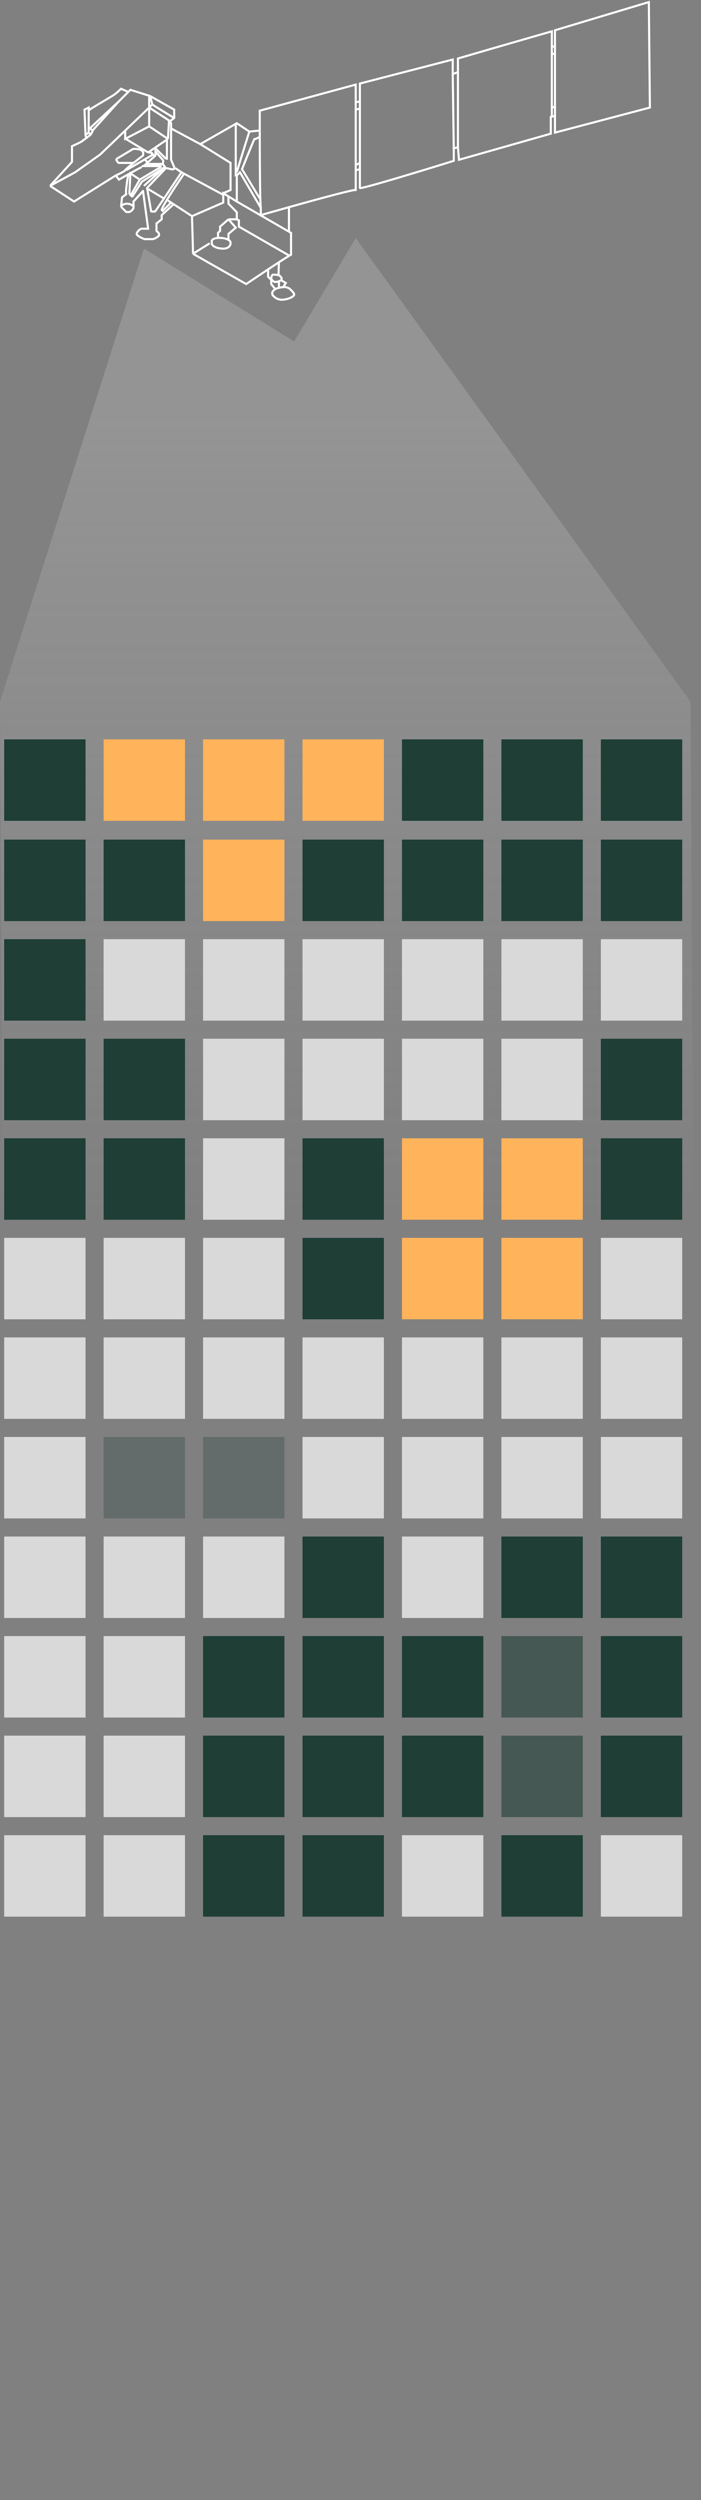 <svg width="336" height="1197" viewBox="0 0 336 1197" fill="none" xmlns="http://www.w3.org/2000/svg">
<rect x="0" y="0" width="336" height="1197" fill="#808080" stroke="none"/>
<path d="M69 119L141 163.5L170.5 114L331 336L335.546 1196.5H4.546L0 336L69 119Z" fill="url(#paint0_linear_302_3263)" fill-opacity="0.3"/>
<path d="M68 79.5H77V80L67 86L62.5 83L62 93M61.5 83.5C61 86.167 60.1 91.8 60.5 93L58.5 94.5L58 99M58 99L60.5 101.5H62C62 101.5 63.5 101 64 99.5M58 99C59.6 96.2 64.5 98 64 99.5M64 99.5V96" stroke="white"/>
<path d="M62 93C62.183 93.122 62.432 93.302 62.675 93.5M63.5 94.5C63.5 94.246 63.097 93.845 62.675 93.5M67 86L62.675 93.5" stroke="white"/>
<path d="M63.5 94L68 87L78.92 80.051M79 80L78.92 80.051M69 89C69.8 88.2 75.947 82.701 78.92 80.051" stroke="white"/>
<path d="M79.5 80.5L70.5 90L72.462 101.284M72.5 101.5L72.462 101.284M68.5 91L71 109.5C69.5 109.5 68.5 109.5 68 109.5C67 109.5 65.5 111.2 65.5 112C65.5 113 69 114.5 69.5 114.5C70 114.5 72.5 114.5 73 114.5C74 114.5 75.5 113.5 76 113C76.5 112.5 76.167 112 76 111.5L75 110.5V107L77.5 105V103L83 98M72.462 101.284H74.318C74.864 100.657 83 88.5 87 82.5M87 82.5L84 80.5M87 82.5L106.5 93L107 92.5L110.5 91V78L96 69M88 83.5C84.667 88.333 77.9 98.5 77.5 100.5L78 101L82 97M113 59V84.5M113.5 82.5C113.9 80.9 117.667 68.833 119.5 63M125 99.5C124.633 97.296 124.518 77.497 124.502 65.5M124.5 62.5C124.5 63.426 124.501 64.432 124.502 65.5M124.502 65.5C123.668 66 122 66.9 122 66.5C122 66.1 118 76 116 81L124.5 95M170.5 49V52.5M170.5 81.5V79M172.5 48.5V52M172.5 81V78M170.5 79L172.5 78M170.5 79V52.5M172.5 78V52M170.5 52.5L172.5 52M217 35.5L217.5 71.5M219.5 34.5V70.5M264.5 22.5V26M264.5 56V51.5M266 55.5V51M266 21.722V25.5M264.5 26L266 25.5M264.5 26V51.5M266 25.5V51M264.5 51.5C264.9 51.5 265.667 51.167 266 51" stroke="white"/>
<path d="M82 61.5V76.5L83.5 80C83.667 80.5 83.6 81.4 82 81C80.4 80.6 79.667 80.5 79.5 80.5L78 78.5M78 78.5C78.167 78 78.4 76.9 78 76.5C77.6 76.1 75.5 73.667 74.5 72.5V74.5L70 78.5H78Z" stroke="white"/>
<path d="M69.5 76.5L71 78M73 73.5L74 75" stroke="white"/>
<path d="M24 89L34.5 77.5V70C36 69.333 39.1 67.9 39.5 67.5C39.9 67.1 41 66.333 41.5 66L41 65L40.5 52.5L42.5 51.5C42.5 52 42.6 52.9 43 52.5C43.5 52 53 46.5 54.5 45.5C55.7 44.7 57.333 43.167 58 42.5L61.5 44L62.5 43L71.5 45.842M24 89L35.5 96.5L55.5 84M24 89L36 82.5L48 74L71.5 51.5M72 46L83.5 52.5V56.5L81.5 58L82 59V61.5L96 69L113.5 59L119.5 63L124.5 62.5V53L170.5 40.5V49C170.5 49 172 48.667 172.5 48.5V40L217 28.5V35.5L219.5 34.5V28C219.5 28 249.333 19.333 264.5 15V22.5L266 22V14.5L311 1L311.5 51.5L266 63.5V55.5L264 56V64L220 76.5L219.5 70.5L217.5 71V77C202.5 81.667 172.5 90.8 172.5 90C172.5 89.2 172.5 83.667 172.5 81L170.5 81.5C170.5 85 170.5 91.8 170.5 91C170.5 90.4 153.432 95.014 138.5 99.187M72 46L73 50L71.5 51.5M72 46L71.5 45.842M113.5 96.5V84L115 82.5L125 99.5V103C128.79 101.917 133.526 100.576 138.5 99.187M113.5 96.5L138.5 110.923M113.5 96.5L107 92.5C107 93.667 107 96.2 107 97L92.022 103.5M92.5 121.5L118 136C120.825 134.095 124.764 131.454 128.5 128.977M92.5 121.5L100.5 116.5M92.5 121.5C92.5 119.584 92.194 109.054 92.022 103.5M92.022 103.5L80.5 96M78.5 95L71 90.5M68.5 91.5L64 96.5M68 80C67.6 80 60.5 84 57 86L55.5 84M55.5 84C57 83.333 60 81.9 60 81.5C60 81.27 61.871 79.709 64 78.011M138.5 99.187V110.923M138.5 110.923L139.5 111.5C139.5 115.167 139.5 122.4 139.5 122C139.5 121.943 139.206 122.09 138.68 122.399M138.68 122.399L114.5 108.5V105.5L113.5 105M138.68 122.399C137.693 122.979 135.891 124.128 133.693 125.56M113.5 105H109.5M113.5 105V101.623L109.5 97.5V94M109.5 105L113 109L109.5 112V114.5M109.5 105L105.5 108.5V110.5L104.5 111.5C104.5 112.167 104.5 113.6 104.5 114M128.5 128.977C128.5 129.985 128.5 132.1 128.5 132.5L130 134V136L131.91 138.388M128.5 128.977C130.332 127.763 132.115 126.589 133.693 125.56M133.5 131.5C133.5 130.7 133.629 127.207 133.693 125.56M132 138.5L131.91 138.388M133.693 134.623V137.337M134.5 134L137 135.5L135.786 137.337M131.91 138.388C132.607 138.092 134.357 137.5 135.786 137.5C136.014 137.1 137.69 137.667 138.5 138C139.333 138.667 141 140.2 141 141C141 142 138 143.5 135 143.5C132.6 143.5 131 141.833 130.5 141V140C130.5 139.6 131.44 138.759 131.91 138.388ZM71.5 51.5V45.842M64 78.011C65.576 76.754 67.295 75.422 68.5 74.5C68.833 73.667 68.9 71.9 66.5 71.5C64.1 71.1 63.5 71.333 63.5 71.5L56 76C55.833 76.167 55.6 76.6 56 77C56.5 77.5 56.5 78 57 78C57.4 78 61.833 78.007 64 78.011ZM101.5 115.5C101.5 113 111 113.5 110.5 116.5C110.5 117.5 109.6 119.4 106 119C102.4 118.6 101.5 117.167 101.5 116.5V115.5ZM130 133.5C130.5 134.167 131 135 132 135C133 135 136.256 134.256 134.5 132.5C134 131.5 132 131.5 131 131.5C130.2 131.5 130 132.833 130 133.5Z" stroke="white"/>
<path d="M60 62.5C60 63.55 60 65.625 60 66.322M60 66.322C60 66.399 60 66.46 60 66.5L71.5 60.5M60 66.322L71 73M71.5 60.5V51.5L81 57.675M71.5 60.5L80.5 66.5M81.5 58L81 57.675M73 50C73.4 50.4 80.167 54.5 83.5 56.5M80.5 66.5L81 57.675M80.5 66.5L71 73M71 73C71.667 73 73 73.1 73 73.5C73 73.9 72.667 74.333 72.5 74.5L60.5 81.5" stroke="white"/>
<path d="M80 76.5V67" stroke="white"/>
<path d="M42.5 52.5V63.5M42.5 63.5L41 64.5M42.5 63.5L43.5 64.5M43.5 64.5L41.5 66M43.5 64.5L44.5 62.5L44.411 62.441M44.411 62.441L43 61.5L57 48.5M44.411 62.441L57 48.5M57 48.5L61.5 44" stroke="white"/>
<path d="M79.5 76L74.5 71" stroke="white"/>
<rect x="49.667" y="545" width="39" height="39" fill="#1E3E36"/>
<rect x="49.667" y="735.667" width="39" height="39" fill="#D9D9D9"/>
<rect x="49.667" y="592.667" width="39" height="39" fill="#D9D9D9"/>
<rect x="49.667" y="402" width="39" height="39" fill="#1E3E36"/>
<rect x="49.667" y="354" width="39" height="39" fill="#FFB35A"/>
<rect x="49.667" y="783.333" width="39" height="39" fill="#D9D9D9"/>
<rect x="49.667" y="640.333" width="39" height="39" fill="#D9D9D9"/>
<rect x="49.667" y="449.667" width="39" height="39" fill="#D9D9D9"/>
<rect x="49.667" y="831" width="39" height="39" fill="#D9D9D9"/>
<rect x="49.667" y="688" width="39" height="39" fill="#1E3E36" fill-opacity="0.3"/>
<rect x="49.667" y="497.333" width="39" height="39" fill="#1E3E36"/>
<rect x="49.667" y="878.667" width="39" height="39" fill="#D9D9D9"/>
<rect x="192.667" y="545" width="39" height="39" fill="#FFB35A"/>
<rect x="192.667" y="735.667" width="39" height="39" fill="#D9D9D9"/>
<rect x="192.667" y="592.667" width="39" height="39" fill="#FFB35A"/>
<rect x="192.667" y="402" width="39" height="39" fill="#1E3E36"/>
<rect x="192.667" y="354" width="39" height="39" fill="#1E3E36"/>
<rect x="192.667" y="783.333" width="39" height="39" fill="#1E3E36"/>
<rect x="192.667" y="640.333" width="39" height="39" fill="#D9D9D9"/>
<rect x="192.667" y="449.667" width="39" height="39" fill="#D9D9D9"/>
<rect x="192.667" y="831" width="39" height="39" fill="#1E3E36"/>
<rect x="192.667" y="688" width="39" height="39" fill="#D9D9D9"/>
<rect x="192.667" y="497.333" width="39" height="39" fill="#D9D9D9"/>
<rect x="192.667" y="878.667" width="39" height="39" fill="#D9D9D9"/>
<rect x="97.333" y="545" width="39" height="39" fill="#D9D9D9"/>
<rect x="97.333" y="735.667" width="39" height="39" fill="#D9D9D9"/>
<rect x="97.333" y="592.667" width="39" height="39" fill="#D9D9D9"/>
<rect x="97.333" y="402" width="39" height="39" fill="#FFB35A"/>
<rect x="97.333" y="354" width="39" height="39" fill="#FFB35A"/>
<rect x="97.333" y="783.333" width="39" height="39" fill="#1E3E36"/>
<rect x="97.333" y="640.333" width="39" height="39" fill="#D9D9D9"/>
<rect x="97.333" y="449.667" width="39" height="39" fill="#D9D9D9"/>
<rect x="97.333" y="831" width="39" height="39" fill="#1E3E36"/>
<rect x="97.333" y="688" width="39" height="39" fill="#1E3E36" fill-opacity="0.3"/>
<rect x="97.333" y="497.333" width="39" height="39" fill="#D9D9D9"/>
<rect x="97.333" y="878.667" width="39" height="39" fill="#1E3E36"/>
<rect x="240.333" y="545" width="39" height="39" fill="#FFB35A"/>
<rect x="240.333" y="735.667" width="39" height="39" fill="#1E3E36"/>
<rect x="240.333" y="592.667" width="39" height="39" fill="#FFB35A"/>
<rect x="240.333" y="402" width="39" height="39" fill="#1E3E36"/>
<rect x="240.333" y="354" width="39" height="39" fill="#1E3E36"/>
<rect x="240.333" y="783.333" width="39" height="39" fill="#1E3E36" fill-opacity="0.6"/>
<rect x="240.333" y="640.333" width="39" height="39" fill="#D9D9D9"/>
<rect x="240.333" y="449.667" width="39" height="39" fill="#D9D9D9"/>
<rect x="240.333" y="831" width="39" height="39" fill="#1E3E36" fill-opacity="0.6"/>
<rect x="240.333" y="688" width="39" height="39" fill="#D9D9D9"/>
<rect x="240.333" y="497.333" width="39" height="39" fill="#D9D9D9"/>
<rect x="240.333" y="878.667" width="39" height="39" fill="#1E3E36"/>
<rect x="2" y="545" width="39" height="39" fill="#1E3E36"/>
<rect x="2" y="735.667" width="39" height="39" fill="#D9D9D9"/>
<rect x="2" y="592.667" width="39" height="39" fill="#D9D9D9"/>
<rect x="2" y="402" width="39" height="39" fill="#1E3E36"/>
<rect x="2" y="354" width="39" height="39" fill="#1E3E36"/>
<rect x="2" y="783.333" width="39" height="39" fill="#D9D9D9"/>
<rect x="2" y="640.333" width="39" height="39" fill="#D9D9D9"/>
<rect x="2" y="449.667" width="39" height="39" fill="#1E3E36"/>
<rect x="2" y="831" width="39" height="39" fill="#D9D9D9"/>
<rect x="2" y="688" width="39" height="39" fill="#D9D9D9"/>
<rect x="2" y="497.333" width="39" height="39" fill="#1E3E36"/>
<rect x="2" y="878.667" width="39" height="39" fill="#D9D9D9"/>
<rect x="145" y="545" width="39" height="39" fill="#1E3E36"/>
<rect x="145" y="735.667" width="39" height="39" fill="#1E3E36"/>
<rect x="145" y="592.667" width="39" height="39" fill="#1E3E36"/>
<rect x="145" y="402" width="39" height="39" fill="#1E3E36"/>
<rect x="145" y="354" width="39" height="39" fill="#FFB35A"/>
<rect x="145" y="783.333" width="39" height="39" fill="#1E3E36"/>
<rect x="145" y="640.333" width="39" height="39" fill="#D9D9D9"/>
<rect x="145" y="449.667" width="39" height="39" fill="#D9D9D9"/>
<rect x="145" y="831" width="39" height="39" fill="#1E3E36"/>
<rect x="145" y="688" width="39" height="39" fill="#D9D9D9"/>
<rect x="145" y="497.333" width="39" height="39" fill="#D9D9D9"/>
<rect x="145" y="878.667" width="39" height="39" fill="#1E3E36"/>
<rect x="288" y="545" width="39" height="39" fill="#1E3E36"/>
<rect x="288" y="735.667" width="39" height="39" fill="#1E3E36"/>
<rect x="288" y="592.667" width="39" height="39" fill="#D9D9D9"/>
<rect x="288" y="402" width="39" height="39" fill="#1E3E36"/>
<rect x="288" y="354" width="39" height="39" fill="#1E3E36"/>
<rect x="288" y="783.333" width="39" height="39" fill="#1E3E36"/>
<rect x="288" y="640.333" width="39" height="39" fill="#D9D9D9"/>
<rect x="288" y="449.667" width="39" height="39" fill="#D9D9D9"/>
<rect x="288" y="831" width="39" height="39" fill="#1E3E36"/>
<rect x="288" y="688" width="39" height="39" fill="#D9D9D9"/>
<rect x="288" y="497.333" width="39" height="39" fill="#1E3E36"/>
<rect x="288" y="878.667" width="39" height="39" fill="#D9D9D9"/>
<defs>
<linearGradient id="paint0_linear_302_3263" x1="165.5" y1="202" x2="165.5" y2="586.5" gradientUnits="userSpaceOnUse">
<stop stop-color="#C4C4C4"/>
<stop offset="1" stop-color="#C4C4C4" stop-opacity="0"/>
</linearGradient>
</defs>
</svg>
